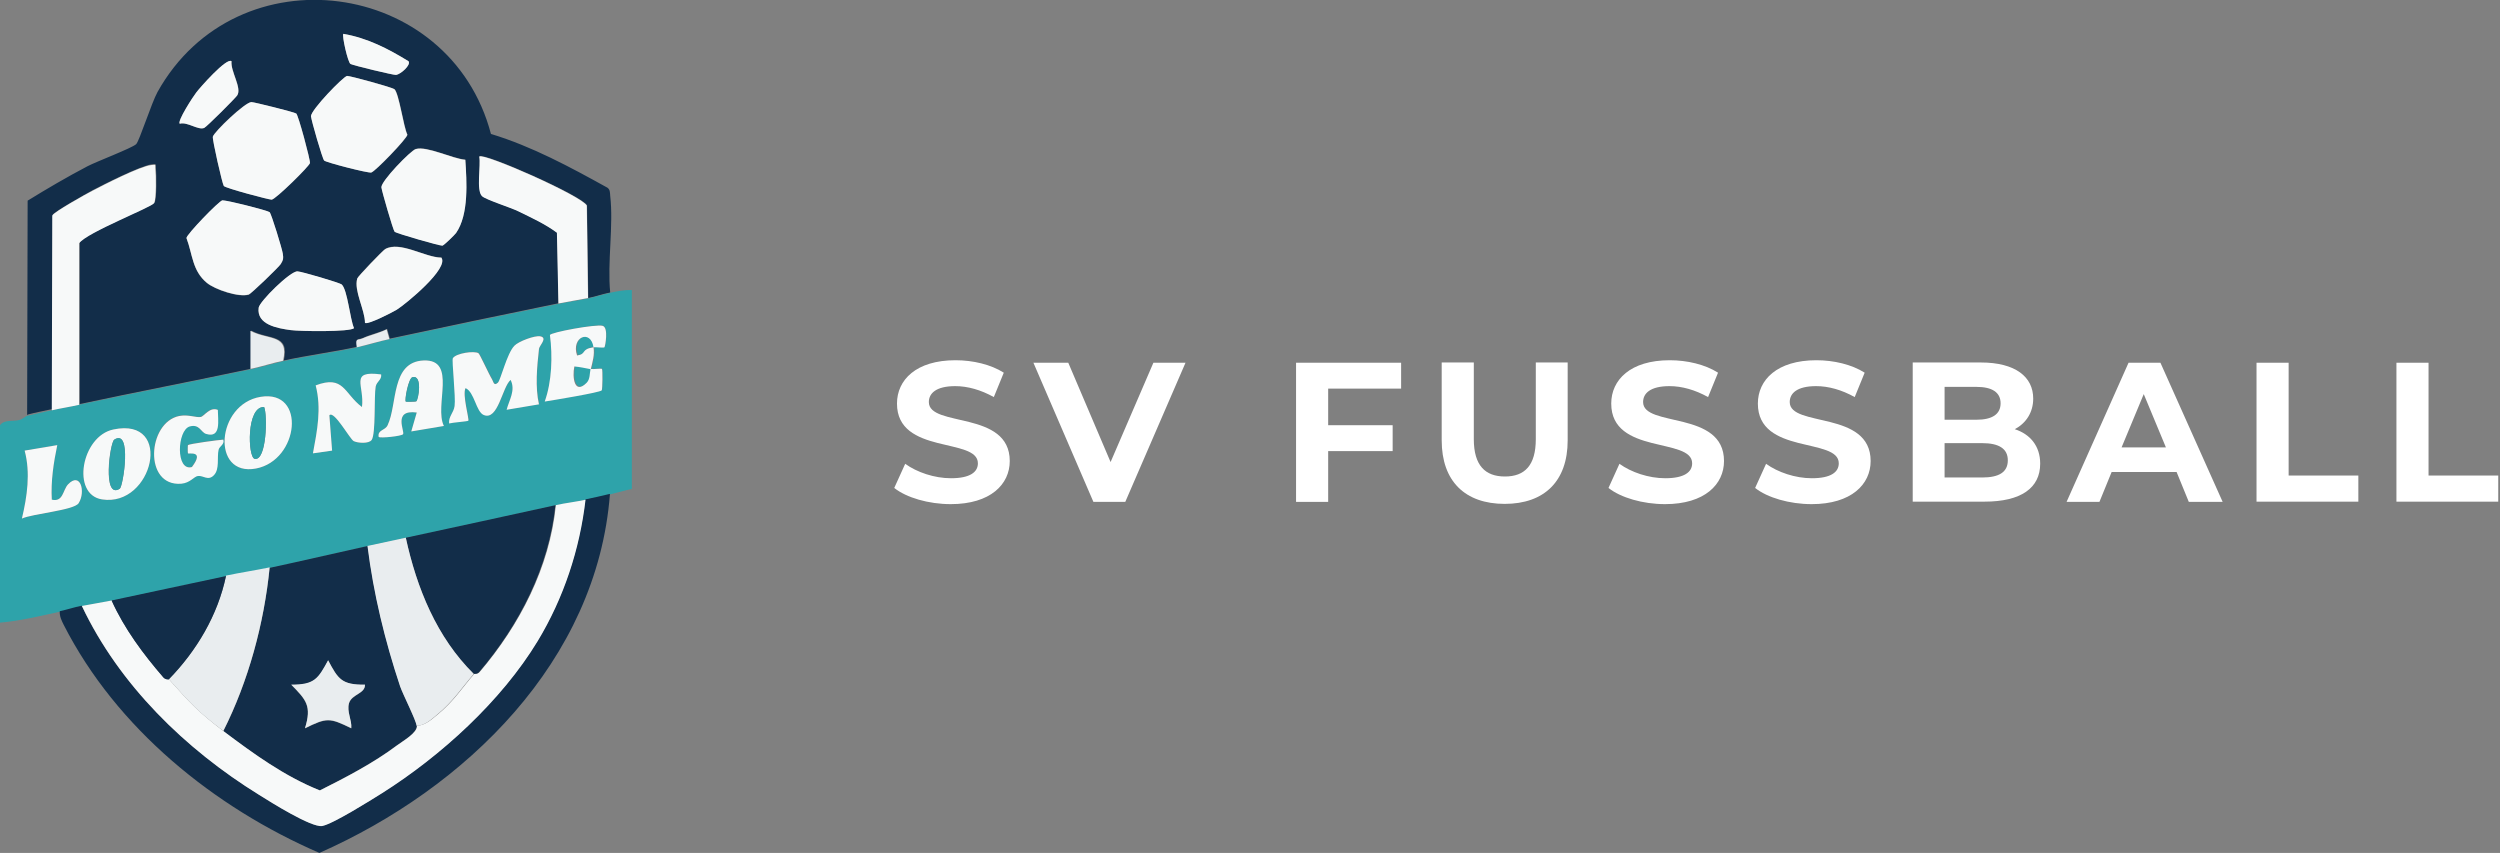 <?xml version="1.0" encoding="UTF-8"?>
<svg id="OBJECTS" xmlns="http://www.w3.org/2000/svg" viewBox="0 0 100.42 34.26">
  <rect x="0" y="0" width="100.42" height="34.26" fill="#808080" stroke="none"/>
  <defs>
    <style>
      .cls-1 {
        fill: #e9edef;
      }

      .cls-2 {
        fill: #122d49;
      }

      .cls-3 {
        fill: #fff;
      }

      .cls-4 {
        fill: #2ea3aa;
      }

      .cls-5 {
        fill: #f7f9f9;
      }
    </style>
  </defs>
  <g>
    <path class="cls-2" d="M1.09,16.68l.02-8.62c.78-.48,1.58-.95,2.4-1.38.36-.19,1.79-.73,1.96-.89.13-.13.62-1.67.86-2.1,3.19-5.7,11.75-4.55,13.39,1.69,1.65.5,3.18,1.33,4.68,2.16.11.08.1.2.11.32.14,1.19-.12,2.67,0,3.89-.28.05-.58.16-.88.22l-.05-3.72c-.18-.38-4.16-2.14-4.32-1.97.06.37-.13,1.35.11,1.59.15.14,1.17.47,1.46.61.53.26,1.07.51,1.55.86l.06,2.84c-2.26.46-4.52.94-6.78,1.42l-.11-.39c-.3.15-.67.22-.96.36-.22.1-.3-.04-.24.36-.98.21-1.99.34-2.95.55.25-1.09-.59-.82-1.31-1.2v1.53c-2.29.49-4.6.93-6.89,1.42v-6.49c.31-.43,2.91-1.44,3.01-1.61.09-.15.08-1.15.05-1.37-.02-.15.06-.19-.16-.16-.46.06-1.88.78-2.36,1.03-.24.13-1.58.88-1.62,1l-.02,7.8c-.3.07-.69.14-.98.22ZM16.41,2.46c-.82-.5-1.67-.93-2.62-1.1-.06.06.18,1.15.29,1.21.11.06,1.74.45,1.83.44.19-.03.6-.4.5-.55ZM9.3,2.46c-.18-.17-1.28,1.07-1.42,1.26-.12.16-.77,1.15-.66,1.25.3-.09.74.27.98.17.09-.04,1.25-1.2,1.33-1.31.2-.3-.27-.97-.23-1.37ZM15.84,3.58c-.07-.07-1.8-.54-1.89-.53-.16.02-1.46,1.37-1.45,1.62,0,.15.46,1.72.53,1.78.09.08,1.76.51,1.89.48.16-.04,1.46-1.39,1.45-1.52-.16-.33-.33-1.64-.52-1.83ZM11.9,4.56c-.07-.05-1.7-.46-1.8-.46-.26,0-1.5,1.18-1.55,1.39-.03.1.38,1.9.44,1.98.06.08,1.8.55,1.92.55.15,0,1.51-1.33,1.54-1.47.02-.12-.46-1.93-.55-1.99ZM18.69,6.41c-.51-.04-1.54-.56-1.99-.43-.2.06-1.4,1.3-1.38,1.54.02.16.46,1.71.53,1.78.07.07,1.82.57,1.92.56.06,0,.49-.42.55-.51.52-.74.42-2.08.37-2.95ZM8.94,8.05c-.15.03-1.46,1.39-1.45,1.52.25.66.23,1.32.82,1.8.33.27,1.28.59,1.68.47.09-.03,1.22-1.12,1.29-1.23.1-.18.11-.21.08-.41-.02-.17-.46-1.61-.53-1.67-.09-.08-1.78-.5-1.89-.47ZM17.72,10.34c-.65,0-1.66-.68-2.25-.34-.1.06-1.1,1.1-1.12,1.18-.15.49.31,1.26.31,1.78.11.09,1.09-.41,1.28-.53.34-.21,2.14-1.68,1.78-2.1ZM14.22,13.18c-.16-.36-.26-1.53-.49-1.75-.07-.06-1.63-.52-1.78-.53-.28-.01-1.52,1.22-1.56,1.46-.09.68.75.82,1.29.9.35.05,2.4.08,2.54-.08Z"/>
    <path class="cls-4" d="M24.5,11.76c.29-.06.58-.12.88-.11v7.99c-.29.06-.58.15-.88.22-.32.08-.66.15-.98.22-.39.09-.81.13-1.2.22-2,.44-4.01.88-6.02,1.31-.51.11-1.02.22-1.53.33-1.31.28-2.63.6-3.94.88-.58.12-1.17.21-1.75.33-1.53.32-3.06.66-4.59.98-.39.08-.81.13-1.2.22-.29.06-.59.16-.88.22-.79.17-1.59.37-2.41.44v-7.93c.18-.24.51-.14.78-.21.14-.04.26-.16.32-.17.3-.07.69-.15.98-.22.35-.08.74-.14,1.09-.22,2.29-.49,4.6-.93,6.89-1.42.46-.1.92-.24,1.31-.33.96-.21,1.98-.34,2.95-.55.44-.09.88-.24,1.31-.33,2.26-.48,4.52-.96,6.78-1.42.39-.08.81-.14,1.2-.22.29-.06.6-.16.88-.22ZM23.85,13.94c.11-.02.41.03.44,0,.03-.03.17-.78-.07-.86-.25-.08-2.11.27-2.12.37.11.85.08,1.86-.21,2.67.3-.05,2.21-.36,2.29-.45.03-.03.04-.83.01-.86-.03-.03-.33.02-.44,0-.04.17,0,.4-.16.55-.49.49-.58-.23-.49-.66.22.01.44.07.66.11.07-.29.15-.57.11-.88-.53.08-.25.27-.66.33-.25-.75.55-1.07.66-.33ZM21.66,16.24c-.16-.71-.08-1.51,0-2.24.01-.13.36-.44.05-.5-.22-.04-.87.2-1.04.38-.29.31-.55,1.38-.66,1.48-.17.16-.19-.05-.24-.14-.1-.16-.49-1.01-.54-1.04-.17-.11-.91,0-1.03.2-.05.08.12,1.56.07,1.92-.04.28-.25.42-.22.7.13-.04.74-.08.77-.11.05-.04-.25-1.06-.11-1.31.36.16.42.95.73,1.08.58.24.74-1.11,1.08-1.41.21.43-.06.81-.16,1.2l1.31-.22ZM17.83,17.11c-.4-.81.55-2.69-.82-2.63-1.31.06-1.05,1.76-1.44,2.6-.1.22-.41.17-.36.47.07.06.93-.04.98-.11.08-.11-.43-1,.55-.87l-.22.76,1.31-.22ZM15.31,15.04c-1.29-.17-.66.45-.77,1.31-.73-.56-.72-1.3-1.86-.87.24.93.06,1.82-.11,2.73l.77-.11-.11-1.42c.19-.21.83.97.98,1.04.17.09.61.12.72-.05.17-.25.09-1.75.16-2.14.04-.21.25-.28.22-.49ZM10.47,15.94c-1.79.29-2,3.23-.19,2.88,1.74-.33,2.02-3.18.19-2.88ZM8.75,16.46c-.33-.15-.56.26-.7.28-.19.03-.5-.11-.86-.04-1.27.26-1.44,2.84.08,2.72.37-.03.52-.28.67-.31.21-.03.41.21.64-.03.23-.24.12-.71.19-1.02.03-.14.25-.21.19-.41-.19.01-1.37.17-1.42.22-.01.01-.01.32,0,.33.04.04.69-.14.16.55-.66.19-.6-1.48-.09-1.63.39-.11.44.23.66.3.62.19.47-.56.47-.97ZM4.56,17.25c-1.29.27-1.7,2.62-.46,2.81,2.04.32,2.9-3.32.46-2.81ZM2.3,17.88l-1.31.22c.24.9.1,1.84-.11,2.73.43-.19,2.1-.33,2.28-.62.29-.47.08-1.28-.43-.75-.21.22-.2.72-.65.61-.04-.74.07-1.47.22-2.19Z"/>
    <path class="cls-2" d="M24.5,19.85c-.52,6.71-5.81,11.82-11.67,14.41-4.23-1.83-8.15-5-10.27-9.16-.09-.18-.17-.34-.16-.55.29-.06.58-.16.88-.22,1.5,3.17,4.16,5.76,7.12,7.59.46.29,2.1,1.32,2.53,1.25.42-.07,1.96-1.03,2.41-1.32,2.37-1.5,4.79-3.7,6.25-6.11,1.04-1.72,1.69-3.68,1.92-5.68.32-.07.67-.14.98-.22Z"/>
    <path class="cls-5" d="M2.08,16.46l.02-7.8c.04-.13,1.38-.88,1.62-1,.48-.25,1.9-.98,2.36-1.03.22-.03.14,0,.16.16.03.23.04,1.22-.05,1.37-.1.17-2.7,1.18-3.01,1.61v6.49c-.35.08-.75.14-1.09.22Z"/>
    <path class="cls-5" d="M11.9,4.56c.08.06.57,1.87.55,1.99-.03.13-1.39,1.47-1.54,1.47-.11,0-1.86-.46-1.92-.55-.06-.08-.47-1.88-.44-1.98.06-.2,1.3-1.39,1.55-1.39.1,0,1.72.4,1.8.46Z"/>
    <path class="cls-5" d="M15.84,3.58c.19.19.36,1.5.52,1.83,0,.14-1.29,1.48-1.45,1.52-.13.03-1.8-.4-1.89-.48-.07-.06-.52-1.63-.53-1.78-.01-.25,1.3-1.6,1.45-1.62.1-.01,1.82.46,1.89.53Z"/>
    <path class="cls-5" d="M8.94,8.05c.11-.03,1.8.4,1.89.47.07.06.51,1.5.53,1.67.03.21.02.24-.08.41-.06.11-1.2,1.21-1.29,1.23-.4.12-1.35-.2-1.68-.47-.59-.49-.57-1.14-.82-1.8-.01-.13,1.3-1.49,1.45-1.52Z"/>
    <path class="cls-5" d="M23.63,11.97c-.4.08-.81.14-1.2.22l-.06-2.84c-.47-.35-1.02-.6-1.55-.86-.3-.15-1.32-.47-1.46-.61-.24-.23-.04-1.22-.11-1.59.16-.17,4.14,1.59,4.32,1.97l.05,3.72Z"/>
    <path class="cls-5" d="M18.69,6.41c.06.87.15,2.2-.37,2.95-.06.08-.49.5-.55.51-.1.01-1.85-.49-1.92-.56-.06-.07-.51-1.62-.53-1.78-.03-.24,1.17-1.48,1.38-1.54.45-.13,1.48.39,1.99.43Z"/>
    <path class="cls-5" d="M14.22,13.18c-.14.16-2.19.13-2.54.08-.54-.07-1.38-.22-1.29-.9.03-.25,1.27-1.48,1.56-1.46.15,0,1.72.46,1.78.53.23.23.33,1.39.49,1.75Z"/>
    <path class="cls-5" d="M17.72,10.34c.36.42-1.44,1.89-1.78,2.1-.18.11-1.17.62-1.28.53,0-.52-.45-1.29-.31-1.78.02-.08,1.02-1.12,1.12-1.18.59-.34,1.6.33,2.25.34Z"/>
    <path class="cls-5" d="M9.3,2.46c-.05.4.42,1.07.23,1.37-.07.11-1.24,1.28-1.33,1.31-.24.1-.68-.26-.98-.17-.11-.1.54-1.1.66-1.25.14-.19,1.23-1.43,1.42-1.26Z"/>
    <path class="cls-5" d="M16.41,2.46c.11.15-.31.52-.5.55-.1.01-1.72-.38-1.83-.44-.11-.06-.35-1.14-.29-1.21.96.16,1.81.6,2.62,1.1Z"/>
    <path class="cls-1" d="M10.06,14.82v-1.53c.73.39,1.56.11,1.31,1.2-.39.08-.86.23-1.31.33Z"/>
    <path class="cls-1" d="M15.64,13.62c-.43.09-.87.23-1.31.33-.06-.4.02-.26.24-.36.29-.13.67-.21.96-.36l.11.39Z"/>
    <path class="cls-2" d="M14.77,21.93c.24,1.92.7,3.81,1.31,5.64.11.34.64,1.38.66,1.58.02.29-.56.61-.8.79-.93.7-2.06,1.29-3.1,1.81-1.42-.58-2.65-1.47-3.87-2.38,1.01-2,1.64-4.34,1.86-6.56,1.31-.28,2.62-.59,3.94-.88ZM14.66,27.51c-.93,0-1.07-.23-1.48-.98-.4.76-.54.99-1.48.98.59.6.83.85.55,1.75.88-.43.98-.43,1.86,0,.03-.34-.19-.67-.09-1.01.11-.36.64-.38.64-.73Z"/>
    <path class="cls-5" d="M23.52,20.07c-.23,2-.88,3.96-1.92,5.68-1.46,2.41-3.88,4.61-6.25,6.11-.45.28-1.99,1.25-2.41,1.32-.43.07-2.07-.96-2.53-1.25-2.96-1.83-5.62-4.42-7.12-7.59.4-.08.81-.14,1.2-.22.51,1.14,1.27,2.16,2.08,3.09.09.1.21.07.22.08.85.95,1.15,1.29,2.19,2.08,1.21.91,2.44,1.81,3.87,2.38,1.04-.52,2.17-1.11,3.1-1.81.24-.18.82-.5.8-.79.31,0,.59-.25.82-.44.66-.54.99-1.08,1.48-1.64,0,0,.14.02.22-.08,1.61-1.89,2.81-4.2,3.06-6.7.4-.09.81-.13,1.2-.22Z"/>
    <path class="cls-2" d="M22.31,20.29c-.26,2.5-1.45,4.81-3.06,6.7-.08.1-.21.07-.22.08-1.49-1.47-2.29-3.45-2.73-5.47,2-.43,4.01-.87,6.02-1.31Z"/>
    <path class="cls-1" d="M16.3,21.6c.44,2.02,1.24,4,2.73,5.47-.49.56-.82,1.1-1.48,1.64-.23.19-.5.45-.82.44-.01-.21-.54-1.24-.66-1.58-.61-1.83-1.07-3.72-1.31-5.64.51-.11,1.02-.22,1.53-.33Z"/>
    <path class="cls-1" d="M10.83,22.8c-.22,2.23-.85,4.56-1.86,6.56-1.04-.78-1.34-1.13-2.19-2.08,1.12-1.14,1.97-2.58,2.3-4.16.58-.12,1.17-.21,1.75-.33Z"/>
    <path class="cls-2" d="M9.08,23.13c-.33,1.58-1.18,3.01-2.3,4.16,0,0-.13.02-.22-.08-.81-.94-1.57-1.96-2.08-3.09,1.53-.32,3.06-.66,4.59-.98Z"/>
    <path class="cls-5" d="M21.66,16.24l-1.31.22c.1-.39.37-.78.16-1.2-.34.29-.5,1.65-1.08,1.41-.31-.13-.37-.92-.73-1.08-.14.25.16,1.27.11,1.31-.03.03-.63.07-.77.11-.03-.28.18-.42.22-.7.05-.36-.12-1.84-.07-1.92.12-.2.86-.31,1.03-.2.05.03.44.89.54,1.04.06.09.07.3.24.14.11-.1.36-1.17.66-1.48.17-.18.82-.42,1.04-.38.31.06-.03.36-.05.5-.08.73-.16,1.53,0,2.24Z"/>
    <path class="cls-5" d="M10.47,15.94c1.84-.3,1.55,2.55-.19,2.88-1.81.34-1.6-2.59.19-2.88ZM10.61,16.35c-.72-.04-.66,2.02-.38,2.08.48.1.52-1.75.38-2.08Z"/>
    <path class="cls-5" d="M8.75,16.46c0,.4.15,1.16-.47.97-.21-.06-.26-.41-.66-.3-.51.15-.57,1.82.09,1.63.52-.69-.13-.51-.16-.55-.01-.01-.01-.32,0-.33.05-.05,1.23-.21,1.42-.22.06.2-.16.26-.19.41-.07.31.05.78-.19,1.02-.23.24-.43,0-.64.03-.16.02-.31.28-.67.31-1.52.12-1.36-2.46-.08-2.72.36-.07.66.07.86.04.14-.02.37-.43.7-.28Z"/>
    <path class="cls-5" d="M4.56,17.25c2.44-.51,1.58,3.13-.46,2.81-1.25-.19-.83-2.55.46-2.81ZM4.81,19.63c.14-.09.5-2.44-.22-1.97-.18.12-.49,2.42.22,1.97Z"/>
    <path class="cls-5" d="M15.31,15.04c.03.22-.18.28-.22.49-.07.39.01,1.89-.16,2.14-.11.16-.55.13-.72.05-.15-.07-.79-1.25-.98-1.04l.11,1.42-.77.11c.17-.92.35-1.8.11-2.73,1.14-.43,1.13.32,1.86.87.11-.87-.53-1.48.77-1.31Z"/>
    <path class="cls-5" d="M23.74,14.82c.11.02.41-.03.44,0,.03.03.02.83-.01.86-.08.09-1.98.4-2.29.45.29-.81.32-1.82.21-2.67.01-.11,1.87-.45,2.12-.37.24.07.1.82.07.86-.03.03-.33-.01-.44,0-.11-.74-.91-.42-.66.33.4-.06.13-.25.66-.33.05.3-.04.59-.11.88-.22-.04-.43-.09-.66-.11-.09.43,0,1.15.49.66.15-.15.12-.38.16-.55Z"/>
    <path class="cls-5" d="M17.83,17.11l-1.31.22.22-.76c-.98-.13-.47.76-.55.87-.05.08-.92.17-.98.11-.05-.29.26-.25.36-.47.4-.84.13-2.54,1.44-2.6,1.37-.06.42,1.82.82,2.63ZM16.72,16.12c.09-.07.26-1.07-.15-.97-.17.04-.33.93-.27.98.02.01.38.02.42-.01Z"/>
    <path class="cls-5" d="M2.3,17.88c-.15.72-.26,1.45-.22,2.19.46.11.44-.38.65-.61.5-.53.72.29.43.75-.18.29-1.85.42-2.28.62.21-.89.35-1.83.11-2.73l1.31-.22Z"/>
    <path class="cls-1" d="M14.66,27.51c0,.36-.53.37-.64.73-.1.35.12.67.09,1.01-.88-.43-.98-.43-1.86,0,.28-.9.05-1.14-.55-1.75.93,0,1.07-.23,1.48-.98.4.76.54.99,1.48.98Z"/>
    <path class="cls-4" d="M10.61,16.35c.14.32.1,2.18-.38,2.08-.28-.06-.34-2.12.38-2.08Z"/>
    <path class="cls-4" d="M4.81,19.63c-.7.46-.39-1.85-.22-1.97.72-.47.36,1.87.22,1.97Z"/>
    <path class="cls-4" d="M16.72,16.12s-.41.03-.42.01c-.05-.05.11-.94.27-.98.41-.1.24.9.15.97Z"/>
  </g>
  <g>
    <path class="cls-3" d="M35.92,19.6l.44-.97c.47.34,1.17.58,1.84.58.77,0,1.08-.25,1.08-.6,0-1.05-3.25-.33-3.25-2.4,0-.95.77-1.74,2.35-1.74.7,0,1.42.17,1.94.5l-.4.98c-.52-.29-1.05-.44-1.55-.44-.77,0-1.06.29-1.06.64,0,1.03,3.25.32,3.25,2.37,0,.93-.77,1.73-2.37,1.73-.89,0-1.78-.26-2.27-.65Z"/>
    <path class="cls-3" d="M47.62,14.57l-2.42,5.59h-1.28l-2.41-5.59h1.4l1.7,3.99,1.72-3.99h1.28Z"/>
    <path class="cls-3" d="M53.35,15.6v1.48h2.59v1.04h-2.59v2.04h-1.29v-5.59h4.22v1.04h-2.93Z"/>
    <path class="cls-3" d="M57.91,17.69v-3.13h1.29v3.08c0,1.06.46,1.5,1.25,1.5s1.24-.44,1.24-1.5v-3.08h1.28v3.13c0,1.64-.94,2.55-2.53,2.55s-2.53-.91-2.53-2.55Z"/>
    <path class="cls-3" d="M64.61,19.6l.44-.97c.47.34,1.17.58,1.84.58.77,0,1.08-.25,1.08-.6,0-1.05-3.25-.33-3.25-2.4,0-.95.77-1.74,2.35-1.74.7,0,1.42.17,1.94.5l-.4.98c-.52-.29-1.05-.44-1.55-.44-.77,0-1.06.29-1.06.64,0,1.03,3.25.32,3.25,2.37,0,.93-.77,1.73-2.37,1.73-.89,0-1.78-.26-2.27-.65Z"/>
    <path class="cls-3" d="M70.5,19.6l.44-.97c.47.34,1.17.58,1.84.58.77,0,1.08-.25,1.08-.6,0-1.05-3.25-.33-3.25-2.4,0-.95.77-1.74,2.35-1.74.7,0,1.42.17,1.94.5l-.4.98c-.52-.29-1.05-.44-1.55-.44-.77,0-1.06.29-1.06.64,0,1.03,3.25.32,3.25,2.37,0,.93-.77,1.73-2.37,1.73-.89,0-1.78-.26-2.27-.65Z"/>
    <path class="cls-3" d="M81.95,18.63c0,.97-.77,1.52-2.23,1.52h-2.89v-5.59h2.73c1.4,0,2.11.58,2.11,1.45,0,.56-.29.99-.74,1.23.62.2,1.02.68,1.02,1.38ZM78.11,15.54v1.32h1.28c.63,0,.97-.22.97-.66s-.34-.66-.97-.66h-1.28ZM80.65,18.49c0-.47-.36-.69-1.03-.69h-1.51v1.38h1.51c.67,0,1.03-.21,1.03-.69Z"/>
    <path class="cls-3" d="M87.41,18.96h-2.59l-.49,1.2h-1.32l2.49-5.59h1.28l2.5,5.59h-1.36l-.49-1.2ZM87,17.97l-.89-2.14-.89,2.14h1.77Z"/>
    <path class="cls-3" d="M90.64,14.57h1.29v4.53h2.8v1.05h-4.09v-5.59Z"/>
    <path class="cls-3" d="M96.26,14.57h1.29v4.53h2.8v1.05h-4.09v-5.59Z"/>
  </g>
</svg>